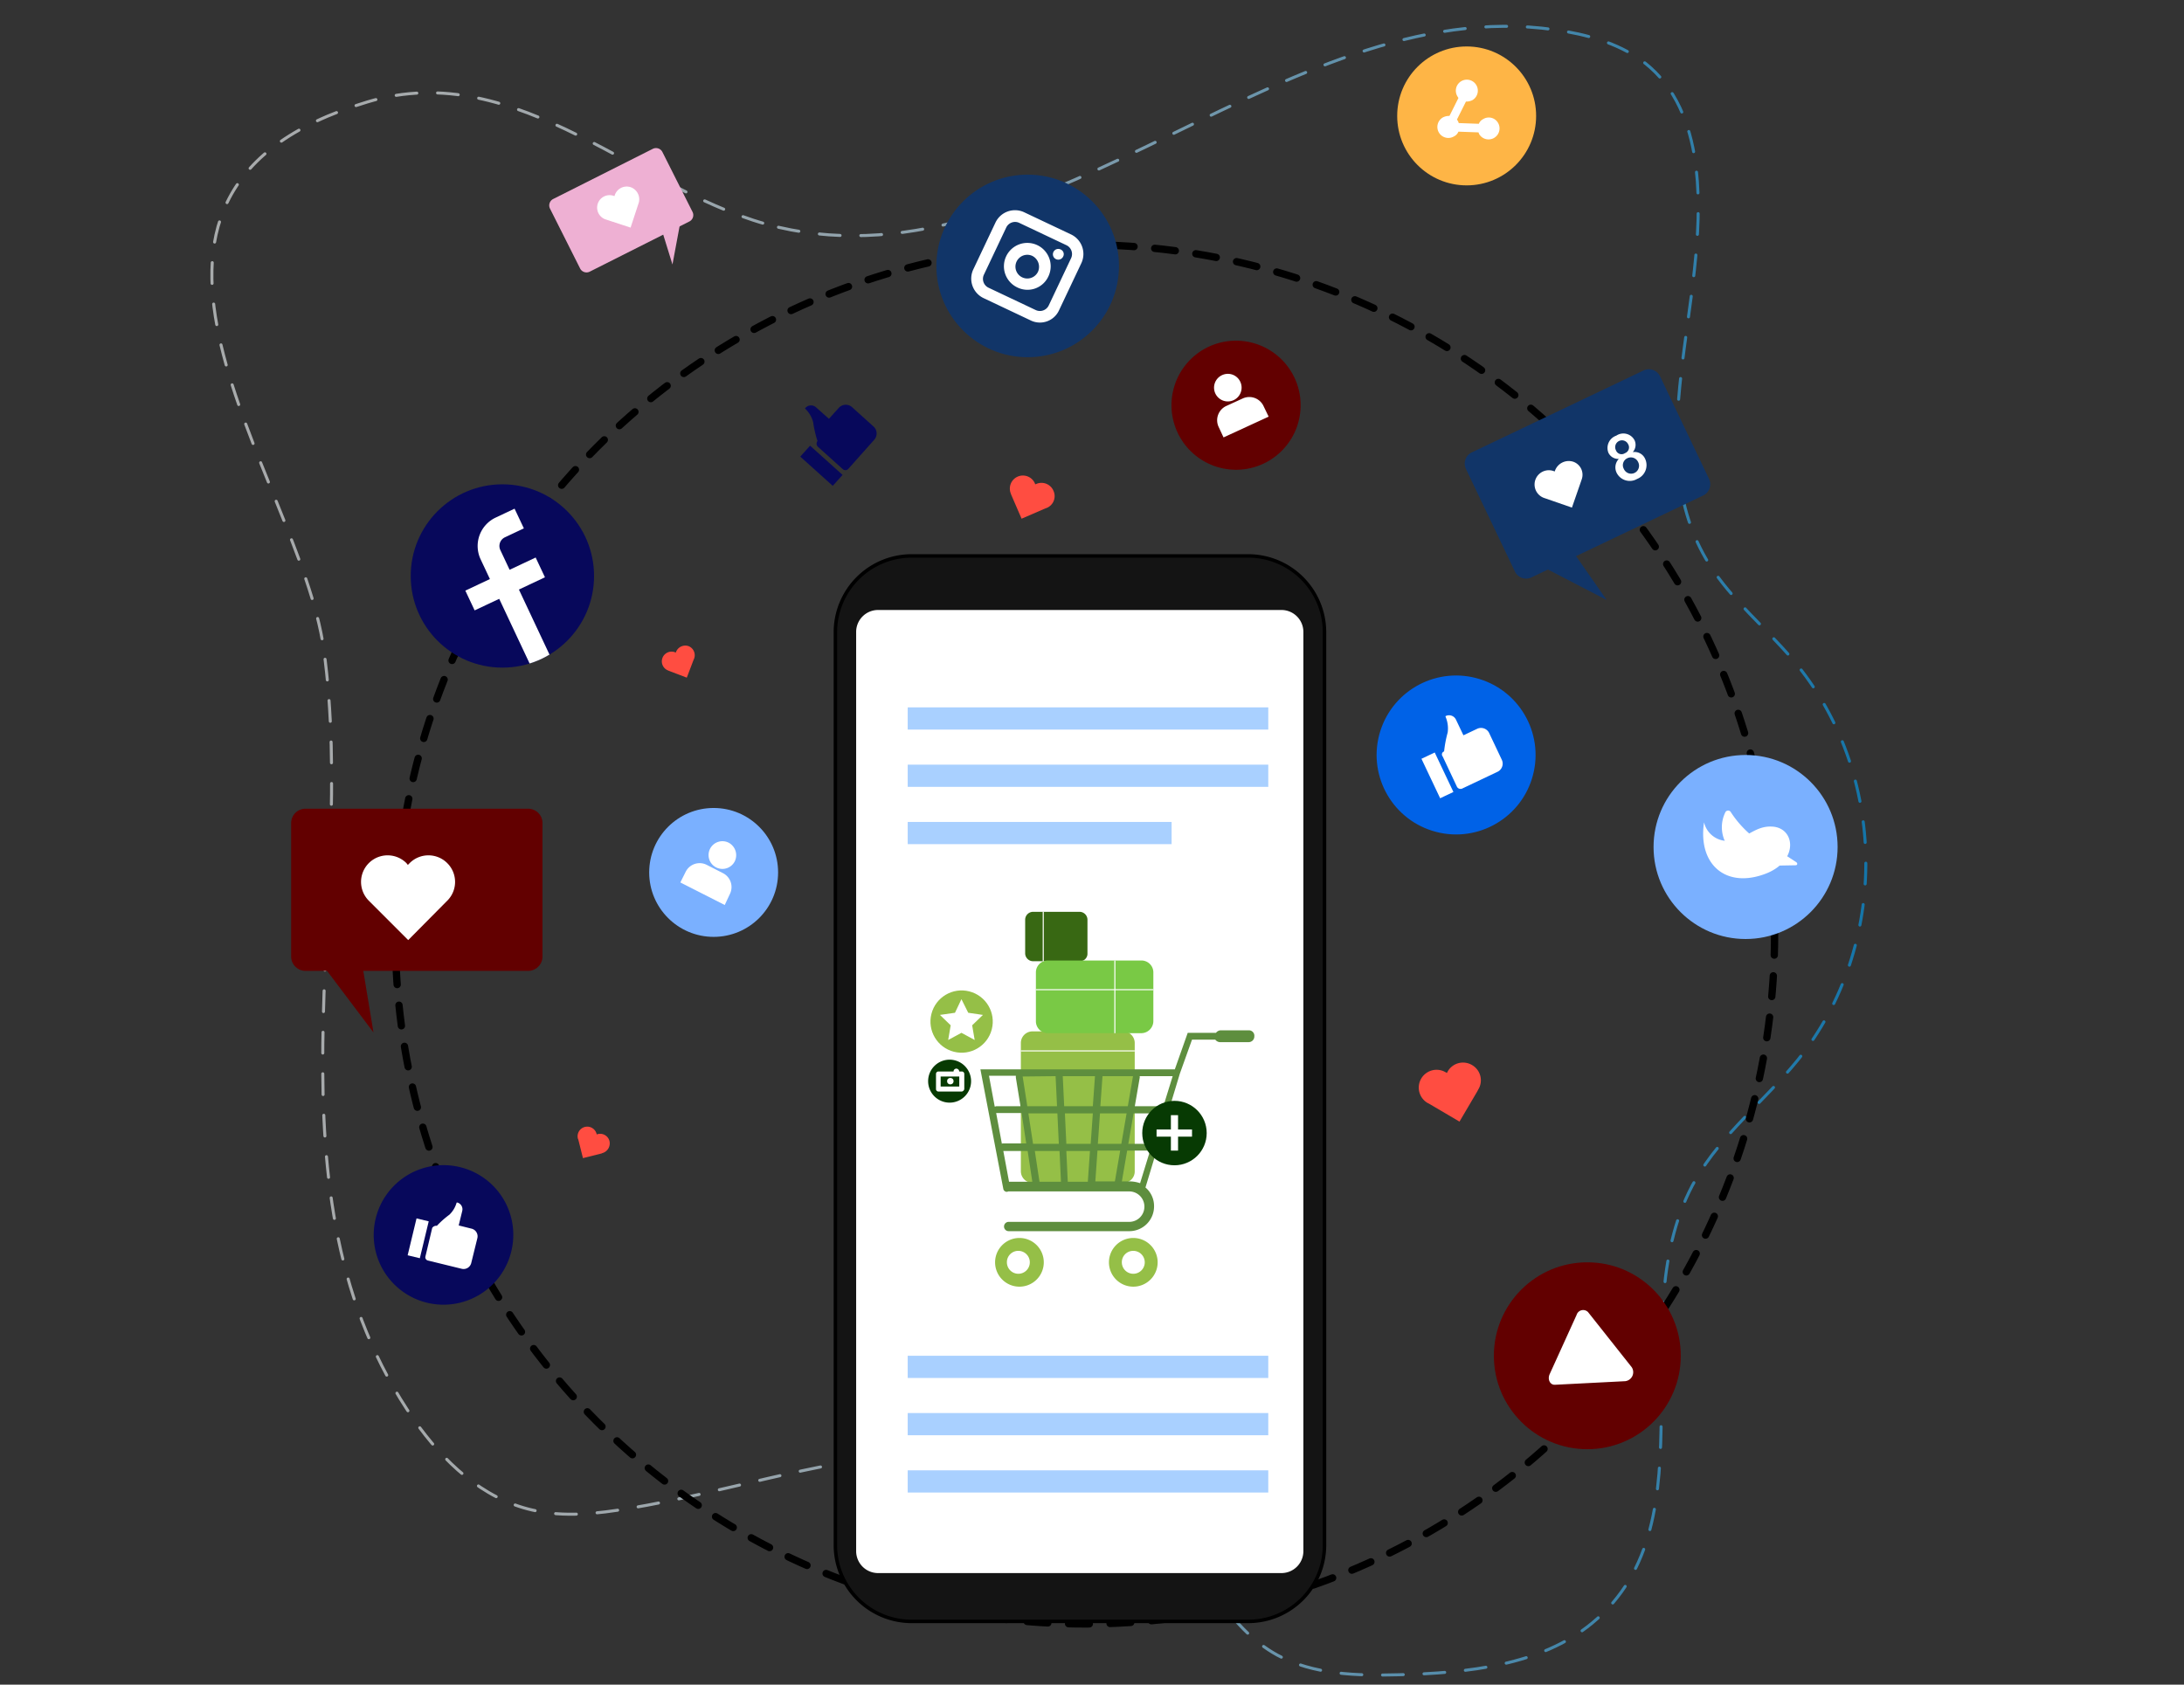<svg viewBox="0 0 350 270" xmlns="http://www.w3.org/2000/svg" xmlns:xlink="http://www.w3.org/1999/xlink"><rect x="0" y="0" width="350" height="270" fill="#333333" stroke="none"/><linearGradient id="a" gradientUnits="userSpaceOnUse" x1="33.713" x2="299.252" y1="136.34" y2="136.34"><stop offset="0" stop-color="#f7fbfe"/><stop offset=".123" stop-color="#f3fafe"/><stop offset=".25" stop-color="#e6f5fe"/><stop offset=".379" stop-color="#d2eefd"/><stop offset=".509" stop-color="#b5e3fd"/><stop offset=".64" stop-color="#8fd6fc"/><stop offset=".772" stop-color="#62c5fb"/><stop offset=".903" stop-color="#2db2fa"/><stop offset="1" stop-color="#00a2f9"/></linearGradient><clipPath id="b"><circle cx="80.511" cy="92.313" r="14.69"/></clipPath><clipPath id="c"><path d="m182.938 165.59h-15.034a1.91 1.91 0 0 1 -1.894-1.894v-7.861a1.91 1.91 0 0 1 1.894-1.894h15.034a1.91 1.91 0 0 1 1.894 1.894v7.861a1.949 1.949 0 0 1 -1.894 1.894z"/></clipPath><clipPath id="d"><path d="m173.011 154.057h-7.46a1.274 1.274 0 0 1 -1.262-1.262v-5.394a1.274 1.274 0 0 1 1.262-1.262h7.46a1.274 1.274 0 0 1 1.262 1.262v5.394a1.204 1.204 0 0 1 -1.262 1.262z"/></clipPath><clipPath id="e"><path d="m180.011 189.576h-14.575a1.862 1.862 0 0 1 -1.836-1.894v-20.485a1.862 1.862 0 0 1 1.836-1.894h14.575a1.862 1.862 0 0 1 1.836 1.894v20.485a1.827 1.827 0 0 1 -1.836 1.894z"/></clipPath><path d="m124.753 36.423c43.266 10.042 82.63-39.307 126.413-31.331 4.82.861 9.698 2.525 13.255 5.681 4.705 4.131 6.714 10.271 7.402 16.239 2.41 21.346-9.525 44.93 2.123 63.465 3.558 5.681 9.009 10.099 13.37 15.264 15.321 18.075 15.608 45.848.746 64.21-5.279 6.484-12.165 11.878-16.296 19.051-12.624 21.92 3.386 54.685-16.641 71.154-8.206 6.771-19.969 7.976-30.929 8.263-6.714.172-13.714 0-19.51-3.156-8.148-4.476-11.649-13.6-17.961-20.141-10.099-10.501-26.625-13.37-41.602-12.05s-29.38 6.197-44.184 8.665c-5.164.861-10.501 1.492-15.608.287-8.091-1.836-14.346-7.861-18.936-14.403-25.363-36.495-8.894-83.204-14.518-123.601-3.845-27.716-42.348-72.875 7.001-87.68 24.33-7.345 43.897 14.977 65.875 20.084z" style="fill:none;stroke-linecap:round;stroke-linejoin:round;stroke-dasharray:3.325 3.325;stroke-width:.482;opacity:.6;stroke:url(#a)"/><circle cx="173.872" cy="149.753" r="110.518" style="fill:none;stroke-linecap:round;stroke-linejoin:round;stroke-dasharray:3.325 3.325;stroke:#000;stroke-width:1.173"/><path d="m130.382 71.172h2.353v7h-2.353z" fill="#07085b" transform="matrix(.669 -.744 .744 .669 -11.93 122.574)"/><path d="m131.007 70.68a18.095 18.095 0 0 1 -.689-2.984 4.554 4.554 0 0 0 -1.262-2.181c-.057-.057-.057-.115 0-.115a1.199 1.199 0 0 1 1.721-.115l2.066 1.836 1.607-1.779a1.508 1.508 0 0 1 2.066-.115l3.5 3.156a1.508 1.508 0 0 1 .115 2.066l-4.189 4.705a.623.623 0 0 1 -.861.057l-4.017-3.615a.703.703 0 0 1 -.057-.918z" fill="#07085b"/><path d="m110.464 35.505-15.952 8.033a1.15 1.15 0 0 1 -1.549-.516l-4.82-9.583a1.15 1.15 0 0 1 .516-1.549l15.952-8.033a1.15 1.15 0 0 1 1.549.516l4.82 9.583a1.15 1.15 0 0 1 -.516 1.549z" fill="#eeb0d3"/><path d="m105.53 35.161 2.237 7.23 1.722-9.238z" fill="#eeb0d3"/><path d="m101.054 29.997a2.014 2.014 0 0 0 -2.525 1.262l-.057.172-.172-.057a1.996 1.996 0 0 0 -1.262 3.787l.172.057 3.845 1.262 1.262-3.845.057-.172a2.059 2.059 0 0 0 -1.32-2.467z" fill="#fff"/><path d="m48.951 155.606h35.692a2.302 2.302 0 0 0 2.295-2.295v-21.403a2.302 2.302 0 0 0 -2.295-2.295h-35.692a2.302 2.302 0 0 0 -2.295 2.295v21.346a2.315 2.315 0 0 0 2.295 2.353z" fill="#620000"/><path d="m57.386 150.556 2.468 14.92-11.247-14.92z" fill="#620000"/><path d="m71.674 138.334a4.26 4.26 0 0 0 -6.025 0l-.287.287-.23-.287a4.26 4.26 0 0 0 -6.025 6.025l.287.287 6.025 6.025 6.025-6.082.287-.287a4.243 4.243 0 0 0 -.057-5.968z" fill="#fff"/><circle cx="80.511" cy="92.313" fill="#07085b" r="14.69"/><g clip-path="url(#b)" fill="#fff"><path d="m88.315 105.454-3.156 1.492-8.148-17.329a5.03 5.03 0 0 1 2.41-6.656l3.041-1.435 1.492 3.156-3.041 1.435a1.535 1.535 0 0 0 -.746 2.008z"/><path d="m74.71 91.804h12.452v3.5h-12.452z" transform="matrix(.905 -.426 .426 .905 -32.148 43.404)"/></g><circle cx="164.69" cy="42.621" fill="#113568" r="14.632"/><path d="m165.15 51.343-7.517-3.558a3.462 3.462 0 0 1 -1.664-4.591l3.558-7.517a3.462 3.462 0 0 1 4.591-1.664l7.517 3.558a3.462 3.462 0 0 1 1.664 4.591l-3.558 7.517a3.368 3.368 0 0 1 -4.591 1.664zm-1.779-15.608a1.567 1.567 0 0 0 -2.123.746l-3.558 7.517a1.567 1.567 0 0 0 .746 2.123l7.517 3.558a1.567 1.567 0 0 0 2.123-.746l3.558-7.517a1.567 1.567 0 0 0 -.746-2.123z" fill="#fff"/><path d="m163.026 46.064a3.747 3.747 0 1 1 4.992-1.779 3.687 3.687 0 0 1 -4.992 1.779zm2.41-5.05a1.9 1.9 0 1 0 .918 2.525 1.964 1.964 0 0 0 -.918-2.525z" fill="#fff"/><path d="m170.371 41.129a.86.86 0 1 1 -.402-1.148.815.815 0 0 1 .402 1.148z" fill="#fff"/><circle cx="279.741" cy="135.752" fill="#7ab0ff" r="14.747"/><path d="m273.085 131.792a3.845 3.845 0 0 0 3.615 2.984c2.984 0 4.361-2.467 7.288-2.295 3.672.172 4.304 5.337-.803 7.46-6.542 2.64-11.132-1.377-10.099-8.148z" fill="#fff"/><path d="m285.537 136.67 2.295 1.492c.287.172.23.516-.057.516l-3.156.057z" fill="#fff"/><path d="m281.75 134.719a16.731 16.731 0 0 1 -4.361-4.533.501.501 0 0 0 -.918.057 5.411 5.411 0 0 0 .23 5.107c1.836 3.099 5.05-.631 5.05-.631z" fill="#fff"/><circle cx="254.379" cy="217.292" fill="#620000" r="14.977"/><path d="m254.493 210.291 7.001 8.837a1.452 1.452 0 0 1 -1.033 2.238l-11.247.574c-.803.057-1.262-.861-.861-1.721l4.304-9.468a1.1 1.1 0 0 1 1.836-.459z" fill="#fff"/><path d="m245.427 92.543 27.543-13.14a1.993 1.993 0 0 0 .918-2.64l-7.861-16.469a1.993 1.993 0 0 0 -2.64-.918l-27.543 13.14a1.993 1.993 0 0 0 -.918 2.64l7.861 16.469a1.993 1.993 0 0 0 2.64.918z" fill="#113568"/><path d="m250.075 85.542 7.402 10.616-14.173-7.345z" fill="#113568"/><path d="m252.141 74.009a2.35 2.35 0 0 0 -2.926 1.377l-.057.172-.172-.057a2.287 2.287 0 1 0 -1.549 4.304l.172.057 4.304 1.492 1.492-4.304.057-.172a2.209 2.209 0 0 0 -1.32-2.869z" fill="#fff"/><path d="m263.674 73.607a2.384 2.384 0 0 1 -1.32 3.156 2.345 2.345 0 0 1 -3.271-.975 1.961 1.961 0 0 1 .344-2.238 1.748 1.748 0 0 1 -1.664-.975 2.086 2.086 0 0 1 1.262-2.754 2.024 2.024 0 0 1 2.926.746 1.747 1.747 0 0 1 -.287 1.894 1.85 1.85 0 0 1 2.008 1.148zm-4.705-1.435a.956.956 0 0 0 1.435.459.986.986 0 0 0 .516-1.435 1.091 1.091 0 1 0 -1.951.976zm1.262 2.984a1.271 1.271 0 1 0 2.295-1.09 1.277 1.277 0 0 0 -1.721-.631 1.226 1.226 0 0 0 -.574 1.721z" fill="#fff"/><circle cx="235.041" cy="18.578" fill="#feb546" r="11.132"/><path d="m237.68 19.094a1.436 1.436 0 0 0 -.689.746l-3.213-.115c-.057-.115-.057-.172-.115-.287s-.115-.172-.172-.287l1.435-2.869a2.25 2.25 0 0 0 1.033-.23 1.762 1.762 0 1 0 -2.41-.631c.057.115.115.172.172.287l-1.435 2.869a2.251 2.251 0 0 0 -1.033.23 1.762 1.762 0 1 0 1.779 3.041 1.436 1.436 0 0 0 .689-.746l3.213.115c.057.115.057.172.115.287a1.762 1.762 0 0 0 3.041-1.779 1.711 1.711 0 0 0 -2.41-.631z" fill="#fff"/><circle cx="233.404" cy="120.969" fill="#0062e7" r="12.739" transform="matrix(.299 -.954 .954 .299 48.156 307.5)"/><path d="m229.126 120.829h2.353v7h-2.353z" fill="#fff" transform="matrix(.904 -.428 .428 .904 -31.048 110.448)"/><path d="m231.426 120.431a19.065 19.065 0 0 1 .574-3.041 4.728 4.728 0 0 0 -.344-2.525c0-.057 0-.115.057-.115a1.221 1.221 0 0 1 1.607.574l1.205 2.525 2.181-1.033a1.446 1.446 0 0 1 1.951.689l2.008 4.246a1.446 1.446 0 0 1 -.689 1.951l-5.681 2.697a.66.66 0 0 1 -.803-.287l-2.295-4.877a.501.501 0 0 1 .23-.803z" fill="#fff"/><path d="m81.946 200.536a11.183 11.183 0 1 1 -8.263-13.485 11.161 11.161 0 0 1 8.263 13.485z" fill="#07085b"/><path d="m64.031 197.535h6.082v2.008h-6.082z" fill="#fff" transform="matrix(.234 -.972 .972 .234 -141.658 217.203)"/><path d="m70.01 196.462a15.002 15.002 0 0 1 2.008-1.779 4.284 4.284 0 0 0 1.148-1.894c0-.057.057-.057.115-.057a1.117 1.117 0 0 1 .803 1.32l-.574 2.353 2.066.516a1.265 1.265 0 0 1 .918 1.549l-.975 3.959a1.265 1.265 0 0 1 -1.549.918l-5.394-1.32a.529.529 0 0 1 -.402-.631l1.09-4.591a.787.787 0 0 1 .746-.344z" fill="#fff"/><path d="m207.497 60.639a10.348 10.348 0 1 1 -13.714-5.107 10.369 10.369 0 0 1 13.714 5.107z" fill="#620000"/><path d="m203.309 66.778-7.23 3.328-.803-1.721a2.521 2.521 0 0 1 1.262-3.328l2.64-1.205a2.521 2.521 0 0 1 3.328 1.262z" fill="#fff"/><path d="m198.775 61.212a2.208 2.208 0 1 1 -2.926-1.09 2.189 2.189 0 0 1 2.926 1.09z" fill="#fff"/><circle cx="114.366" cy="139.826" fill="#7ab0ff" r="10.329"/><path d="m116.145 145.048-7.115-3.615.861-1.721a2.502 2.502 0 0 1 3.386-1.09l2.582 1.32a2.502 2.502 0 0 1 1.09 3.386z" fill="#fff"/><path d="m117.752 138.047a2.22 2.22 0 1 1 -.976-2.984 2.263 2.263 0 0 1 .976 2.984z" fill="#fff"/><path d="m230.582 185.607h7.001v2.353h-7.001z" fill="none" transform="matrix(.793 -.609 .609 .793 -65.333 181.033)"/><path d="m238.082 186.994a19.697 19.697 0 0 1 3.099-.115 4.939 4.939 0 0 0 2.41-.861h.115a1.26 1.26 0 0 1 -.23 1.721l-2.181 1.664 1.492 1.951a1.45 1.45 0 0 1 -.287 2.008l-3.73 2.869a1.45 1.45 0 0 1 -2.008-.287l-3.845-4.992a.63.63 0 0 1 .115-.861l4.246-3.271a.711.711 0 0 1 .803.172z" fill="none"/><path d="m168.822 78.657a2.08 2.08 0 0 0 -2.754-1.09l-.172.057-.057-.172a2.095 2.095 0 0 0 -3.845 1.664l.057.172 1.664 3.845 3.845-1.664.172-.057a2.044 2.044 0 0 0 1.09-2.754z" fill="#ff4d41"/><path d="m110.35 103.56a1.596 1.596 0 0 0 -2.008.918l-.057.115-.115-.057a1.561 1.561 0 1 0 -1.09 2.926l.115.057 2.869 1.09 1.09-2.869.057-.115a1.568 1.568 0 0 0 -.861-2.066z" fill="#ff4d41"/><path d="m97.668 182.862a1.542 1.542 0 0 0 -1.894-1.09l-.115.057-.057-.115a1.545 1.545 0 0 0 -2.984.803l.057.115.746 2.984 2.984-.746.115-.057a1.618 1.618 0 0 0 1.148-1.951z" fill="#ff4d41"/><path d="m235.902 170.697a2.831 2.831 0 0 0 -3.902 1.033l-.115.23-.23-.115a2.854 2.854 0 0 0 -2.869 4.935l.23.115 4.877 2.869 2.869-4.877.115-.23a2.82 2.82 0 0 0 -.975-3.959z" fill="#ff4d41"/><path d="m200.038 259.869h-53.939a12.232 12.232 0 0 1 -12.222-12.222v-146.324a12.232 12.232 0 0 1 12.222-12.222h53.939a12.232 12.232 0 0 1 12.222 12.222v146.324a12.232 12.232 0 0 1 -12.222 12.222z" fill="#141414" stroke="#000" stroke-miterlimit="10" stroke-width=".558"/><path d="m205.374 252.122h-64.67a3.514 3.514 0 0 1 -3.5-3.5v-147.357a3.514 3.514 0 0 1 3.5-3.5h64.67a3.514 3.514 0 0 1 3.5 3.5v147.357a3.514 3.514 0 0 1 -3.5 3.5z" fill="#fff"/><g fill="#a9d0ff"><path d="m145.467 113.373h57.784v3.558h-57.784z"/><path d="m145.467 122.554h57.784v3.558h-57.784z"/><path d="m145.467 131.735h42.291v3.558h-42.291z"/><path d="m145.467 217.292h57.784v3.558h-57.784z"/><path d="m145.467 226.473h57.784v3.558h-57.784z"/><path d="m145.467 235.654h57.784v3.558h-57.784z"/></g><path d="m180.011 189.576h-14.575a1.862 1.862 0 0 1 -1.836-1.894v-20.485a1.862 1.862 0 0 1 1.836-1.894h14.575a1.862 1.862 0 0 1 1.836 1.894v20.485a1.827 1.827 0 0 1 -1.836 1.894z" fill="#95bf47"/><path d="m173.011 154.057h-7.46a1.274 1.274 0 0 1 -1.262-1.262v-5.394a1.274 1.274 0 0 1 1.262-1.262h7.46a1.274 1.274 0 0 1 1.262 1.262v5.394a1.204 1.204 0 0 1 -1.262 1.262z" fill="#386813"/><path d="m177.716 202.315a3.902 3.902 0 1 0 3.902-3.902 3.906 3.906 0 0 0 -3.902 3.902z" fill="#95bf47"/><path d="m159.469 202.315a3.902 3.902 0 1 0 3.902-3.902 3.906 3.906 0 0 0 -3.902 3.902z" fill="#95bf47"/><path d="m179.782 202.315a1.836 1.836 0 1 0 1.836-1.836 1.813 1.813 0 0 0 -1.836 1.836z" fill="#fff"/><path d="m161.362 202.315a1.836 1.836 0 1 0 1.836-1.836 1.813 1.813 0 0 0 -1.836 1.836z" fill="#fff"/><path d="m179.151 190.494h-.115a.569.569 0 0 1 -.459-.631l2.984-17.329a.552.552 0 0 1 1.09.172l-2.984 17.329a.506.506 0 0 1 -.517.459z" fill="#5e8e3e"/><path d="m200.21 165.131h-4.591a.981.981 0 0 0 -.746.402h-4.533l-2.066 5.853h-31.158l3.672 19.166a.569.569 0 0 0 .631.459c.057 0 .115-.057.172-.057h19.395a2.425 2.425 0 0 1 2.41 2.41v.057a2.425 2.425 0 0 1 -2.41 2.41h-19.338a.746.746 0 1 0 0 1.492h19.338a3.967 3.967 0 0 0 3.959-3.959v-.057a3.879 3.879 0 0 0 -1.377-2.984l5.509-18.247 1.951-5.451h3.73a.981.981 0 0 0 .746.402h4.591a.906.906 0 0 0 .918-.918.868.868 0 0 0 -.803-.975zm-15.608 18.19h-8.665l.344-4.877h9.87zm-9.812 0h-3.902l-.23-4.877h4.476zm-14.231 0-.918-4.935h4.074l.746 4.877h-3.845a.056.056 0 0 1 -.057.057zm4.246-4.877h4.648l.23 4.877h-4.131zm-.918-5.91 5.279-.057.23 4.82h-4.763zm5.91 11.935.23 4.935h-3.443l-.746-4.935zm1.09 0h3.787l-.344 4.935h-3.213zm-.344-7.173-.23-4.82h5.164l-.344 4.82zm-7.747-4.82v.23l.746 4.591h-3.845c-.115 0-.172.057-.287.057l-.918-4.935h4.304zm-2.008 11.993h3.902l.746 4.935h-3.73zm20.313 4.877h-5.566l.344-4.935h8.435l-1.607 5.222a5.271 5.271 0 0 0 -1.607-.287zm5.337-12.05h-10.099l.344-4.82h11.247z" fill="#5e8e3e"/><circle cx="188.217" cy="181.6" fill="#073a03" r="5.164"/><path d="m187.643 178.731h1.148v5.681h-1.148z" fill="#fff"/><path d="m185.348 181.026h5.681v1.148h-5.681z" fill="#fff"/><path d="m182.938 165.59h-15.034a1.91 1.91 0 0 1 -1.894-1.894v-7.861a1.91 1.91 0 0 1 1.894-1.894h15.034a1.91 1.91 0 0 1 1.894 1.894v7.861a1.949 1.949 0 0 1 -1.894 1.894z" fill="#79c945"/><g clip-path="url(#c)"><path d="m178.577 151.704h.172v17.387h-.172z" fill="#fff"/></g><g clip-path="url(#c)"><path d="m161.477 158.532h25.478v.172h-25.478z" fill="#fff"/></g><g clip-path="url(#d)"><path d="m167.101 143.9h.172v12.624h-.172z" fill="#fff"/></g><g clip-path="url(#e)"><path d="m161.42 168.345h21.748v.172h-21.748z" fill="#fff"/></g><path d="m155.624 173.28a3.443 3.443 0 1 1 -3.443-3.443 3.453 3.453 0 0 1 3.443 3.443z" fill="#073a03"/><path d="m154.132 174.944h-3.73a.392.392 0 0 1 -.402-.402v-2.41a.392.392 0 0 1 .402-.402h3.73a.392.392 0 0 1 .402.402v2.41a.483.483 0 0 1 -.402.402zm-3.386-.803h2.984v-1.607h-2.984z" fill="#fff"/><circle cx="152.296" cy="173.28" fill="#fff" r=".516"/><path d="m153.271 172.476a.453.453 0 0 1 -.459-.459v-.287a.453.453 0 0 1 .459-.459.494.494 0 0 1 .459.459v.287a.494.494 0 0 1 -.459.459z" fill="#fff"/><circle cx="154.064" cy="163.651" fill="#95bf47" r="4.992" transform="matrix(.247 -.969 .969 .247 -42.527 272.597)"/><path d="m154.075 160.139 1.09 2.181 2.353.344-1.722 1.664.402 2.353-2.123-1.148-2.123 1.148.401-2.353-1.721-1.664 2.41-.344z" fill="#fff"/></svg>